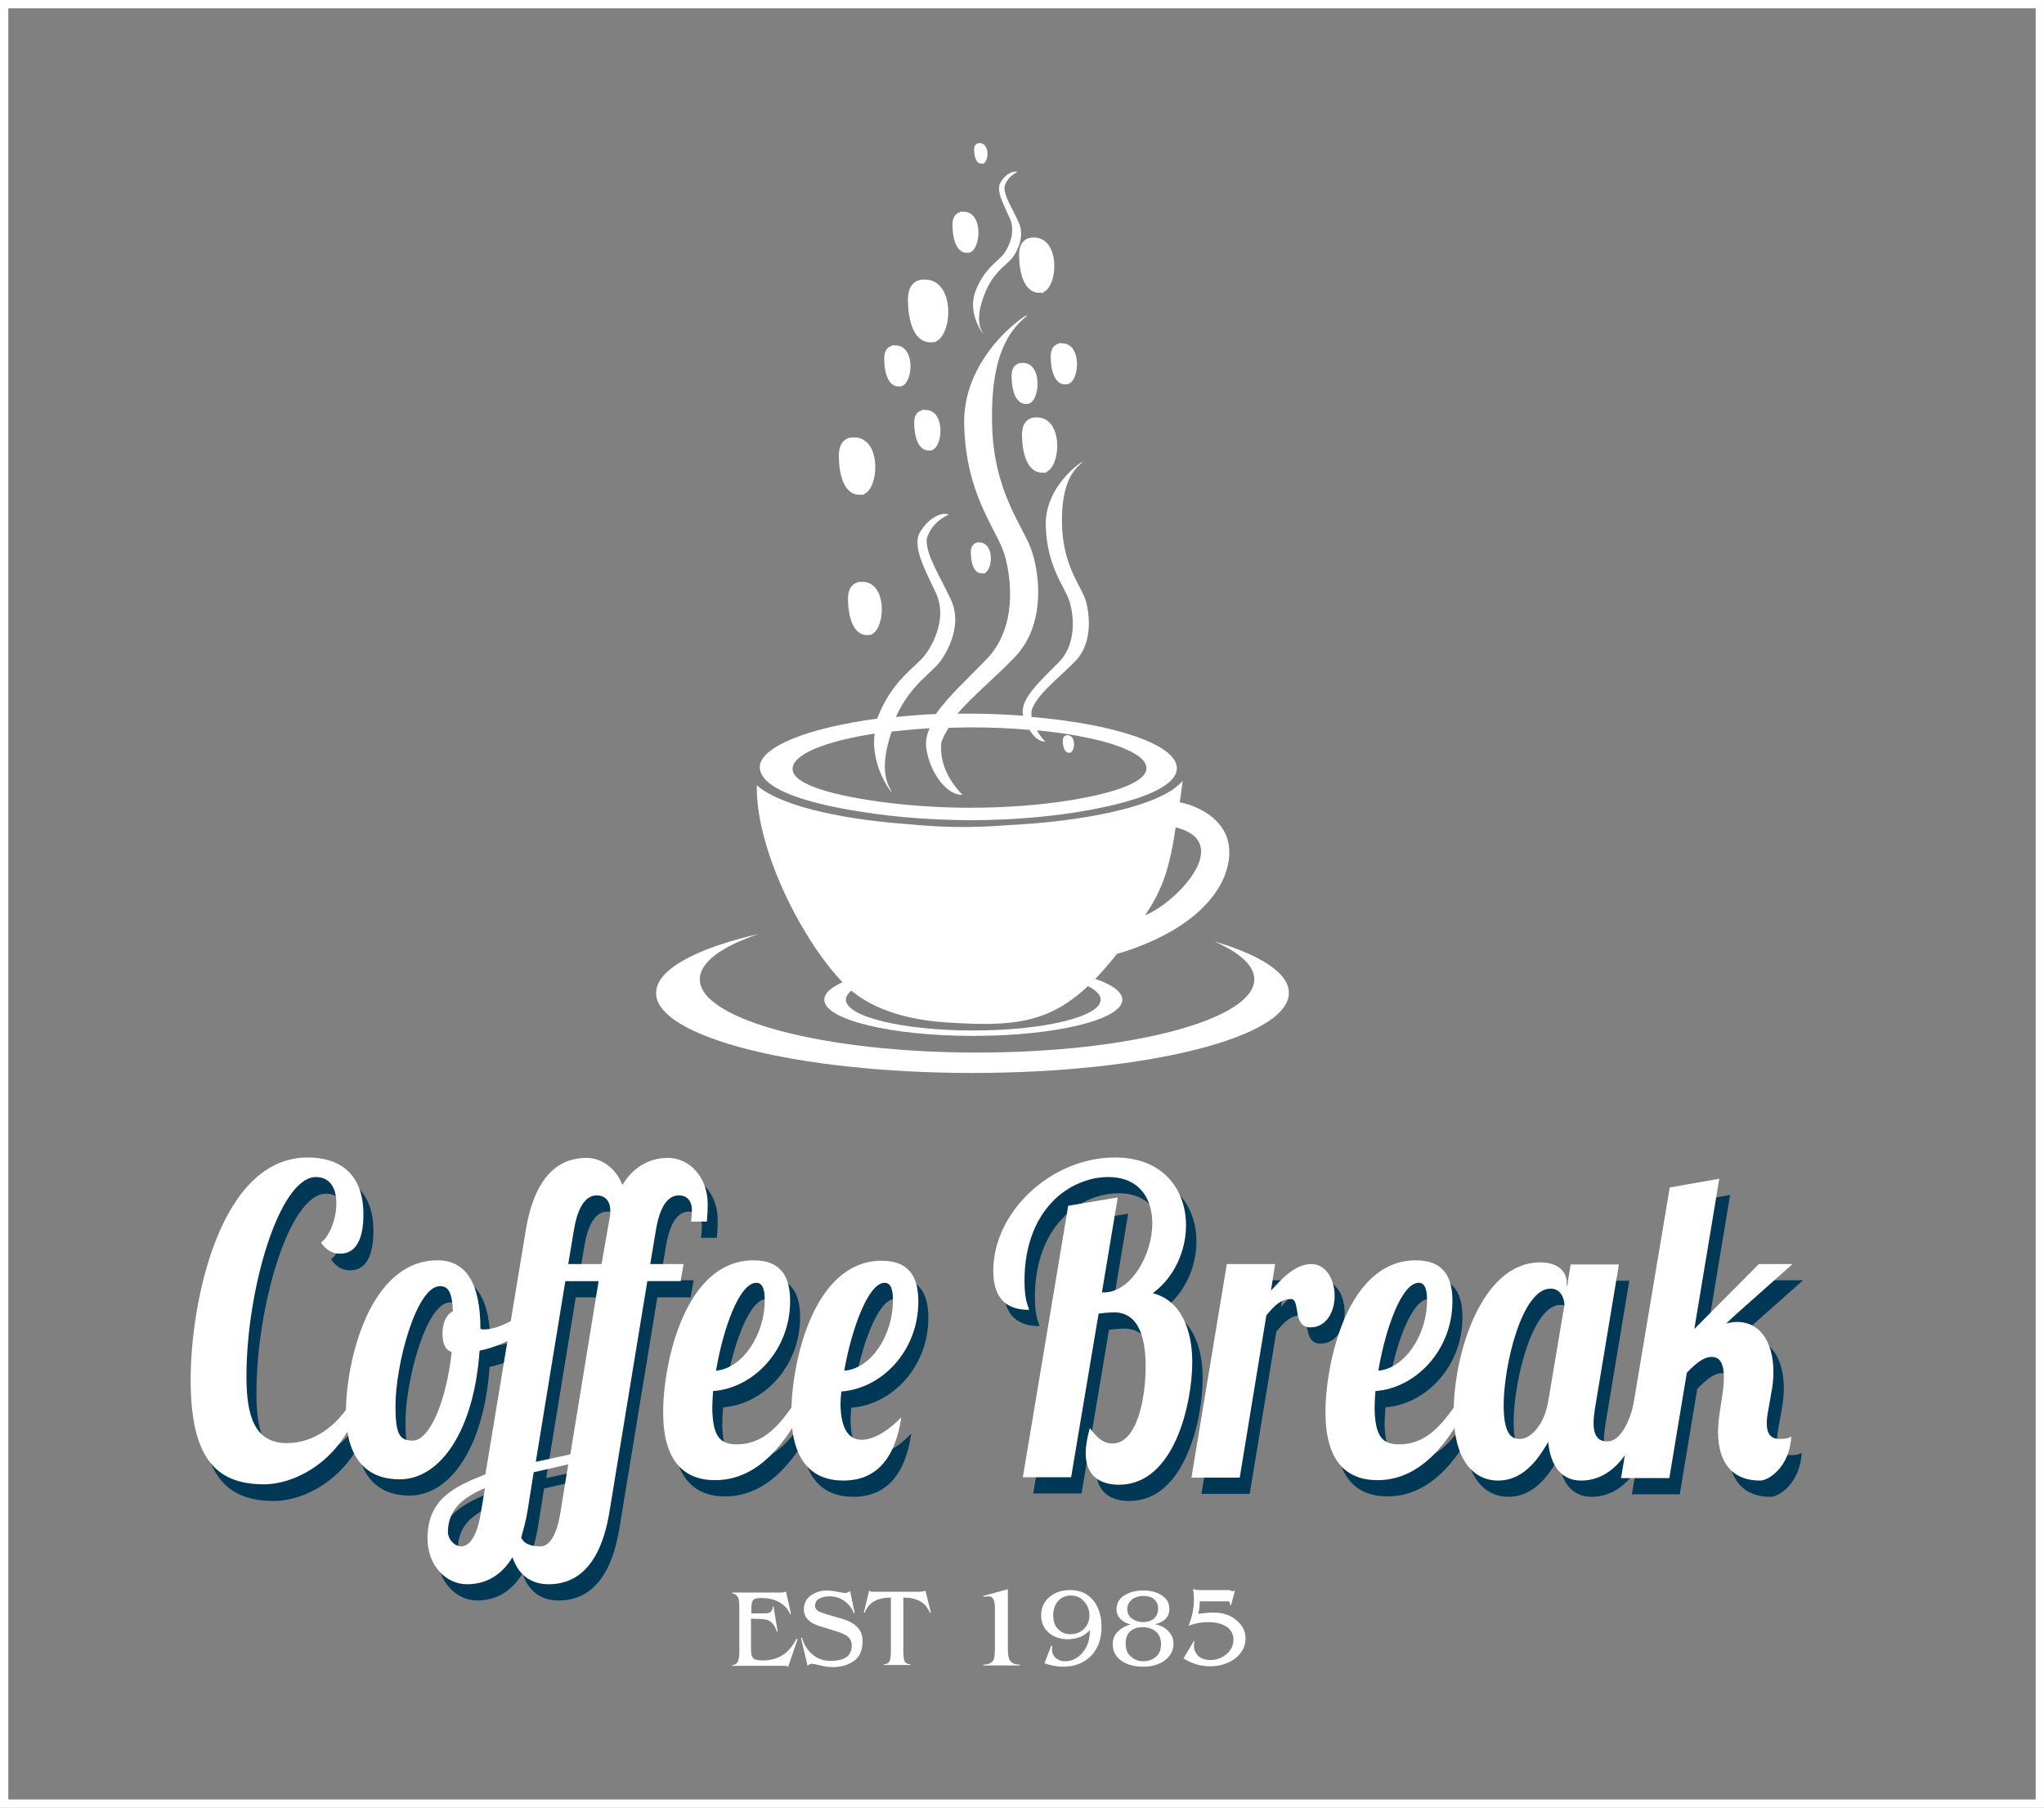 <?xml version="1.0" encoding="utf-8"?>
<!-- Generator: Adobe Illustrator 26.0.1, SVG Export Plug-In . SVG Version: 6.00 Build 0)  -->
<svg version="1.1" xmlns="http://www.w3.org/2000/svg" xmlns:xlink="http://www.w3.org/1999/xlink" x="0px" y="0px" width="491px"
	 height="434.2px" viewBox="0 0 491 434.2" style="enable-background:new 0 0 491 434.2;" xml:space="preserve">
<rect x="0" y="0" width="491" height="434.2" fill="#808080" stroke="none"/>
<style type="text/css">
	.st0{fill-rule:evenodd;clip-rule:evenodd;fill:none;stroke:#FFFFFF;stroke-width:2;stroke-miterlimit:10;}
	.st1{fill:#FFFFFF;}
	.st2{fill-rule:evenodd;clip-rule:evenodd;fill:#FFFFFF;}
	.st3{fill:#013856;}
</style>
<g id="Layer_2">
	<rect x="1" y="1" class="st0" width="489" height="432.2"/>
</g>
<g id="Sinds">
	<g>
		<g>
			<path class="st1" d="M180.4,388.6v7.2c0,1.2,0.1,1.9,0.4,2.3c0.3,0.5,1.1,0.7,2.4,0.7c3.7,0,6.4-1.7,8.1-5.2l0.3,0.1l-2.3,6.7
				c-0.1-0.2-0.3-0.3-0.5-0.3c-0.1,0-0.3,0-0.6,0h-12.3v-0.2c0.5,0,0.9-0.2,1.2-0.6c0.3-0.4,0.5-1.2,0.5-2.5v-10.8
				c0-1-0.1-1.7-0.2-2.1c-0.3-0.7-0.8-1.1-1.5-1.2v-0.2h11.5c0.7,0,1.2-0.1,1.4-0.3l1.2,5.4l-0.2,0.1c-0.5-1.3-1.5-2.3-2.8-3
				c-1.2-0.6-2.5-0.9-4-0.9c-1,0-1.6,0.1-2,0.4c-0.3,0.3-0.5,0.9-0.5,1.8v1.5h2.1c1,0,1.7,0,2-0.1c0.7-0.2,1-0.7,1-1.5l0.2-0.1l1,6
				l-0.2,0.1c-0.4-1.4-1.1-2.3-2-2.7c-0.6-0.3-1.8-0.4-3.5-0.4H180.4z"/>
			<path class="st1" d="M204.2,382.1l1.1,5.3l-0.2,0.1c-0.4-1.2-1.2-2.2-2.3-3c-1.1-0.8-2.3-1.1-3.6-1.1c-0.9,0-1.6,0.2-2.3,0.5
				c-0.8,0.4-1.1,1-1.1,1.8c0,0.6,0.3,1,1,1.4c0.3,0.1,0.9,0.3,1.7,0.6l3.8,1.1c3.3,1,4.9,2.7,4.9,5.3c0,2.1-0.6,3.7-1.9,4.7
				s-3.1,1.6-5.3,1.6c-0.8,0-1.8-0.1-2.9-0.4c-1.2-0.3-1.9-0.4-2.2-0.4c-0.3,0-0.6,0.2-0.9,0.5l-1.6-6.7l0.2-0.1
				c0.5,1.6,1.3,3,2.5,4c1.3,1.1,2.7,1.6,4.4,1.6c3.4,0,5.1-1.2,5.1-3.7c0-1-0.4-1.8-1.3-2.4c-0.5-0.3-1.4-0.7-2.7-1.1l-3.6-1.1
				c-1.2-0.4-2.1-0.8-2.7-1.4c-0.8-0.7-1.2-1.6-1.2-2.7c0-1.4,0.6-2.6,1.8-3.4c1.1-0.7,2.3-1.1,3.7-1.1c0.7,0,1.6,0.1,2.5,0.3
				s1.7,0.3,2.1,0.3C203.6,382.5,203.9,382.4,204.2,382.1z"/>
			<path class="st1" d="M217,383.7v12.8c0,1.1,0.1,1.8,0.2,2.2c0.2,0.7,0.7,1,1.5,1v0.2h-6.4v-0.2c0.8,0,1.3-0.3,1.5-1
				c0.1-0.4,0.2-1.1,0.2-2.1v-12.9c-3.3,0-5.4,1.2-6.3,3.7l-0.2-0.1l1.3-5.3c0.2,0.2,0.4,0.3,0.7,0.3h0.9h10.3
				c0.9,0,1.4-0.1,1.6-0.3l1.3,5.3l-0.2,0.1C222.4,384.9,220.3,383.7,217,383.7z"/>
			<path class="st1" d="M239,395.6v-9c0-1-0.1-1.7-0.2-2.1c-0.3-0.8-0.7-1.1-1.4-1.1l-1.2,0.1v-0.2l5.9-1.6v14
				c0,1.4,0.1,2.4,0.4,2.9c0.4,0.8,1.2,1.2,2.5,1.2v0.2h-8.8v-0.2c1.3,0,2.1-0.4,2.5-1.2C238.9,398.1,239,397.1,239,395.6z"/>
			<path class="st1" d="M252.8,395.3l-0.1,0.8c0,0.9,0.3,1.6,0.9,2.1c0.6,0.5,1.3,0.8,2.2,0.8c1.8,0,3.3-0.8,4.5-2.4
				c1-1.3,1.5-2.9,1.5-5.1c-1.3,1.5-3.1,2.2-5.4,2.2c-1.7,0-3.2-0.5-4.4-1.5c-1.3-1.1-1.9-2.5-1.9-4.2c0-1.9,0.7-3.4,2.1-4.5
				c1.3-1.1,2.9-1.6,4.9-1.6c2.5,0,4.3,0.9,5.7,2.7c1.2,1.6,1.8,3.7,1.8,6.2c0,2.8-0.8,5.1-2.5,6.9c-1.7,1.7-3.9,2.6-6.7,2.6
				c-1.5,0-3-0.3-4.5-0.8l1.6-4.2L252.8,395.3z M253,387.9c0,1.3,0.3,2.4,1,3.2c0.8,0.9,1.8,1.4,3.1,1.4c1.3,0,2.4-0.4,3.3-1.3
				c0.9-0.9,1.3-1.9,1.3-3.2c0-1.3-0.4-2.4-1.3-3.4c-0.8-0.9-1.9-1.4-3.2-1.4c-1.3,0-2.3,0.5-3.1,1.4
				C253.4,385.5,253,386.6,253,387.9z"/>
			<path class="st1" d="M277.4,390.1c1.2,0.2,2.3,0.7,3.1,1.5c0.9,0.9,1.4,1.9,1.4,3.1c0,1.8-0.8,3.2-2.4,4.3
				c-1.4,0.9-3,1.3-4.9,1.3c-1.9,0-3.6-0.4-4.9-1.2c-1.6-1-2.4-2.4-2.4-4.2c0-1.2,0.4-2.3,1.3-3.1c0.8-0.8,1.8-1.3,3-1.7
				c-0.9-0.1-1.7-0.6-2.4-1.2c-0.7-0.7-1-1.5-1-2.4c0-1.5,0.7-2.7,2.2-3.5c1.2-0.7,2.6-1,4.3-1c1.6,0,2.9,0.3,4.1,1
				c1.4,0.8,2.1,1.9,2.1,3.4c0,1-0.3,1.8-1,2.5C279.3,389.5,278.4,389.9,277.4,390.1z M274.5,390.8c-1.3,0-2.4,0.4-3.1,1.1
				c-0.7,0.7-1,1.6-1,2.9c0,1.3,0.4,2.3,1.2,3c0.8,0.8,1.8,1.2,3,1.2c1.3,0,2.3-0.4,3.1-1.1c0.8-0.7,1.2-1.7,1.2-3
				c0-1.3-0.4-2.3-1.2-3C276.9,391.2,275.8,390.8,274.5,390.8z M278.2,386.3c0-1-0.4-1.8-1.1-2.3c-0.6-0.5-1.5-0.7-2.5-0.7
				s-1.9,0.3-2.6,0.8c-0.8,0.6-1.2,1.4-1.2,2.4c0,1,0.4,1.8,1.2,2.3c0.7,0.5,1.6,0.8,2.6,0.8c1,0,1.9-0.3,2.6-0.8
				C277.9,388,278.2,387.3,278.2,386.3z"/>
			<path class="st1" d="M296.7,381.9l-1,3.7l-0.2-0.1v-0.2c0-0.4-0.1-0.6-0.4-0.7c-0.1,0-0.4,0-1,0h-5.9c0,1.1-0.1,2.1-0.4,3
				c0.1,0,1.1-0.1,2.9-0.3c0.3,0,0.5,0,0.8,0c2,0,3.8,0.5,5.2,1.6c1.6,1.2,2.5,2.7,2.5,4.6c0,2-0.9,3.6-2.6,4.9
				c-1.7,1.2-3.6,1.8-5.9,1.8c-2.3,0-4.4-0.6-6.4-1.9l2.5-4.2l0.2,0.1c-0.2,0.3-0.2,0.7-0.2,1.1c0,0.9,0.3,1.6,0.9,2.3
				c0.7,0.7,1.8,1.1,3.1,1.1c1.4,0,2.7-0.5,3.8-1.4c1.1-0.9,1.7-2.1,1.7-3.5c0-1.4-0.7-2.6-2-3.3c-1.1-0.6-2.4-0.9-4-0.9
				c-1.7,0-3.3,0.3-4.8,0.9c0.8-2,1.3-4.1,1.3-6.4c0-0.8-0.1-1.7-0.2-2.5c0.3,0.2,0.9,0.3,1.7,0.3h7.1
				C296,382.3,296.4,382.2,296.7,381.9z"/>
		</g>
	</g>
</g>
<g id="Layer_1">
	<g>
		<path class="st2" d="M283.4,192.7c0.3-1.9,0.5-3.7,0.7-5.2c-0.5,0.7-1.3,1.3-2.2,2c-6.4,4.5-21.6,7.8-40.1,8.7
			c-6.3,0.5-12.8,0.6-19.3,0.1c-1.8-0.1-3.4-0.3-5-0.4c-17.2-1.3-30.7-4.8-35.7-9.3c-0.3,16.3,12.2,39.6,22,48.7
			c6.1,5.6,15.4,7.8,24.1,8.3c18.7,1.2,27.3-0.3,39.7-15.6l0.7-0.9c1.5-0.4,7.6-2.2,13.7-5.8c5-3,9.9-7.3,12.2-13
			C298.8,198,287.9,193.5,283.4,192.7z M281.8,215.4c-2.3,2-4.8,3.7-6.7,4.4c3.6-5.4,5.3-9.7,6.7-17.3c0.2-1.2,0.4-2.4,0.6-3.8
			C292.9,201.3,288,209.9,281.8,215.4z"/>
		<g>
			<path class="st2" d="M206.4,139.8c0,0-2.7,0.1-2.7,4c0,3.9,1.1,9.2,5.1,8.7C212.8,152.1,213.6,138.8,206.4,139.8z"/>
			<path class="st2" d="M206.8,139.8c-0.2,1.5-0.2,3.3,0.7,4.6c1.5,2.3,2,5.8,1.8,8c-0.1,0.1-0.3,0.1-0.4,0.1c0-1.7-0.4-4.4-1.9-6.8
				c-0.8-1.2-1.3-1.8-1.4-3.4c0-0.9,0.2-1.8,0.5-2.5c0.1,0,0.2,0,0.2,0C206.5,139.8,206.7,139.8,206.8,139.8z"/>
		</g>
		<g>
			<path class="st2" d="M204.4,105.1c0,0-2.9,0.1-2.9,4.3c0,4.2,1.1,9.9,5.5,9.4C211.3,118.4,212.2,104.1,204.4,105.1z"/>
			<path class="st2" d="M204.9,105.1c-0.2,1.6-0.2,3.5,0.7,5c1.6,2.5,2.1,6.2,2,8.6c-0.2,0.1-0.3,0.1-0.5,0.2c0-1.9-0.4-4.8-2.1-7.3
				c-0.9-1.3-1.4-1.9-1.5-3.7c0-1,0.2-1.9,0.5-2.7c0.2,0,0.3,0,0.3,0C204.5,105.1,204.7,105.1,204.9,105.1z"/>
		</g>
		<g>
			<path class="st2" d="M248.3,100.3c0,0-2.8,0.1-2.8,4.1c0,4,1.1,9.5,5.3,9.1C255,113,255.8,99.3,248.3,100.3z"/>
			<path class="st2" d="M248.8,100.3c-0.2,1.5-0.2,3.4,0.7,4.8c1.5,2.4,2,6,1.9,8.3c-0.1,0.1-0.3,0.1-0.5,0.2c0-1.8-0.4-4.6-2-7
				c-0.8-1.3-1.4-1.9-1.4-3.5c0-1,0.2-1.8,0.5-2.6c0.2,0,0.2,0,0.2,0C248.5,100.3,248.6,100.3,248.8,100.3z"/>
		</g>
		<g>
			<path class="st2" d="M221.7,98.5c0,0-2.1,0.1-2.1,3c0,3,0.8,7,3.9,6.7C226.7,107.9,227.3,97.7,221.7,98.5z"/>
			<path class="st2" d="M222.1,98.4c-0.1,1.1-0.1,2.5,0.5,3.5c1.1,1.8,1.5,4.4,1.4,6.1c-0.1,0.1-0.2,0.1-0.3,0.1
				c0-1.3-0.3-3.4-1.5-5.2c-0.6-0.9-1-1.4-1-2.6c0-0.7,0.1-1.4,0.4-1.9c0.1,0,0.2,0,0.2,0C221.9,98.4,222,98.4,222.1,98.4z"/>
		</g>
		<g>
			<path class="st2" d="M247.6,57.1c0,0-2.8,0.1-2.8,4.1c0,4,1.1,9.5,5.3,9.1C254.3,69.8,255.1,56.1,247.6,57.1z"/>
			<path class="st2" d="M248.1,57.1c-0.2,1.5-0.2,3.4,0.7,4.8c1.5,2.4,2,6,1.9,8.3c-0.1,0.1-0.3,0.1-0.5,0.2c0-1.8-0.4-4.6-2-7
				c-0.8-1.3-1.4-1.9-1.4-3.5c0-1,0.2-1.8,0.5-2.6c0.2,0,0.2,0,0.2,0C247.8,57.1,248,57.1,248.1,57.1z"/>
		</g>
		<path class="st2" d="M256.2,176.6c0,0-0.9,0-0.9,1.3c0,1.3,0.3,3,1.7,2.9C258.3,180.6,258.6,176.3,256.2,176.6z"/>
		<path class="st2" d="M256.4,176.6c-0.1,0.5-0.1,1.1,0.2,1.5c0.5,0.8,0.6,1.9,0.6,2.6c0,0-0.1,0-0.1,0c0-0.6-0.1-1.4-0.6-2.2
			c-0.3-0.4-0.4-0.6-0.4-1.1c0-0.3,0.1-0.6,0.2-0.8c0,0,0.1,0,0.1,0C256.3,176.6,256.3,176.6,256.4,176.6z"/>
		<g>
			<path class="st2" d="M221.3,67.2c0,0-3.2,0.1-3.2,4.7s1.2,10.8,6,10.3C229,81.7,229.9,66.1,221.3,67.2z"/>
			<path class="st2" d="M221.9,67.2c-0.2,1.7-0.2,3.9,0.8,5.4c1.7,2.7,2.3,6.8,2.2,9.4c-0.2,0.1-0.3,0.1-0.5,0.2
				c0-2.1-0.5-5.2-2.3-8c-1-1.4-1.5-2.1-1.6-4c0-1.1,0.2-2.1,0.6-2.9c0.2,0,0.3,0,0.3,0C221.5,67.2,221.7,67.2,221.9,67.2z"/>
		</g>
		<g>
			<path class="st2" d="M291.7,226.1c6.1,2.7,9.6,5.8,9.6,9.1c0,9.7-29.8,17.6-66.6,17.6c-36.8,0-66.6-7.9-66.6-17.6
				c0-4.1,5.3-7.9,14.2-10.9c-15.2,3.5-24.7,8.6-24.7,14.2c0,10.6,34,19.2,76,19.2c42,0,76-8.6,76-19.2
				C309.7,233.8,302.9,229.4,291.7,226.1z"/>
			<path class="st2" d="M198,240.1c0,4.8,16,8.7,35.8,8.7s35.8-3.9,35.8-8.7c0-4.8-16-8.7-35.8-8.7S198,235.3,198,240.1z
				 M264.4,240.1c0,4.1-13.7,7.4-30.6,7.4c-16.9,0-30.6-3.3-30.6-7.4c0-4.1,13.7-7.4,30.6-7.4C250.7,232.6,264.4,236,264.4,240.1z"
				/>
			<path class="st2" d="M210.5,195.5c7.2,1,14.7,1.4,22.2,1.5c10,0,20.1-0.8,29.2-2.5c12.6-2.3,20.8-5.8,20.8-10
				c0-5.6-14.7-10.6-34.9-12.3c0-0.5-0.1-1,0-1.5c1.1-3.8,6.3-7.6,10.5-11.9c4.2-4.3,3.5-11.1,2.5-14.6c-1.1-3.5-5.5-8.3-5.7-18.4
				c-0.2-10.1,3-13.1,4.8-14.7c1.5-1.3-8.8,4.8-8.7,14.9c0.2,10.1,4.6,14.9,5.7,18.4c1.1,3.5,1.7,10.3-2.5,14.6
				c-4.2,4.3-9.2,8.6-8.7,12.4c0,0.2,0.1,0.4,0.1,0.5c-4.1-0.3-8.5-0.5-13-0.5l-0.2,0c-0.9,0-1.7,0-2.6,0c3.7-4.3,9.2-8.8,13.8-13.6
				c7.1-7.4,6.1-18.9,4.2-25c-1.8-6.1-9.5-14.2-9.7-31.6c-0.3-17.4,5.1-22.5,8.2-25.2c2.5-2.2-15.1,8.2-14.9,25.6
				c0.3,17.4,7.9,25.5,9.7,31.6c1.8,6.1,2.9,17.6-4.2,25c-4.3,4.5-9.3,9-12.3,13.3c-3.3,0.1-6.5,0.4-9.6,0.7
				c3.6-7.9,8.7-10.6,10.7-13.4c2.2-3,5.1-9.1,2.6-14.6c-2.5-5.5-6.1-10.8-5.9-14.7c0.8-2.8,2.7-4.7,5.3-5.9c-1.8-0.8-5.1,1-7,4.4
				c-1.8,3.4,1.5,9.2,4,14.6c2.5,5.5-0.4,11.6-2.6,14.6c-2.2,3-8,6-11.6,15.4c-16.6,2.2-28.2,6.8-28.2,11.7
				C182.7,189.6,194.1,193.3,210.5,195.5z M210.1,176.2c-1.1,8.2,4.8,15.3,4,13.8c-1.1-2-2.9-5.6,0.1-14.3c2.9-0.3,5.9-0.6,9.1-0.8
				c-0.7,1.6-1,3.2-0.8,4.8c1,6.5,5.3,11.4,8.7,11.2c-3.3-3.4-5.5-7.6-5.1-12.5c0.4-1.2,1-2.4,1.8-3.6c1.6,0,3.3-0.1,5-0.1l0.2,0
				c5,0,9.8,0.2,14.2,0.6c1.1,1.8,2.5,2.9,3.8,2.8c-0.8-0.8-1.5-1.7-2-2.7c15.5,1.5,26.3,5.1,26.3,9.1c0,3.2-7,5.8-17.7,7.6
				c-7.7,1.3-16.3,1.9-24.8,1.9c-6.4,0-12.8-0.4-18.9-1.1c-13.9-1.7-23.6-4.5-23.6-8.2C190.3,181.2,198.3,178,210.1,176.2z"/>
		</g>
		<g>
			<path class="st2" d="M234.8,130.3c0,0-1.6,0.1-1.6,2.3c0,2.3,0.6,5.4,3,5.1C238.6,137.5,239.1,129.8,234.8,130.3z"/>
			<path class="st2" d="M235.1,130.3c-0.1,0.9-0.1,1.9,0.4,2.7c0.9,1.4,1.2,3.4,1.1,4.7c-0.1,0-0.2,0.1-0.3,0.1c0-1-0.2-2.6-1.1-4
				c-0.5-0.7-0.8-1.1-0.8-2c0-0.5,0.1-1,0.3-1.5c0.1,0,0.1,0,0.1,0C234.9,130.3,235,130.3,235.1,130.3z"/>
		</g>
		<g>
			<path class="st2" d="M230.9,50.9c0,0-2.1,0.1-2.1,3.1c0,3,0.8,7.1,3.9,6.7C235.8,60.3,236.4,50.1,230.9,50.9z"/>
			<path class="st2" d="M231.2,50.8c-0.1,1.1-0.1,2.5,0.5,3.5c1.1,1.8,1.5,4.4,1.4,6.1c-0.1,0.1-0.2,0.1-0.3,0.1
				c0-1.3-0.3-3.4-1.5-5.2c-0.6-0.9-1-1.4-1-2.6c0-0.7,0.1-1.4,0.4-1.9c0.1,0,0.2,0,0.2,0C231,50.9,231.1,50.9,231.2,50.8z"/>
		</g>
		<g>
			<path class="st2" d="M235.1,34.4c0,0-1.1,0-1.1,1.5c0,1.5,0.4,3.6,2,3.4C237.6,39.2,237.9,34.1,235.1,34.4z"/>
			<path class="st2" d="M235.3,34.4c-0.1,0.6-0.1,1.3,0.3,1.8c0.6,0.9,0.8,2.2,0.7,3.1c-0.1,0-0.1,0-0.2,0.1c0-0.7-0.2-1.7-0.7-2.6
				c-0.3-0.5-0.5-0.7-0.5-1.3c0-0.4,0.1-0.7,0.2-1c0.1,0,0.1,0,0.1,0C235.2,34.4,235.2,34.4,235.3,34.4z"/>
		</g>
		<g>
			<g>
				<path class="st2" d="M214.5,83c0,0-2.1,0.1-2.1,3.1c0,3,0.8,7.1,3.9,6.7C219.5,92.4,220.1,82.2,214.5,83z"/>
			</g>
			<path class="st2" d="M214.9,82.9c-0.1,1.1-0.1,2.5,0.5,3.5c1.1,1.8,1.5,4.4,1.4,6.1c-0.1,0.1-0.2,0.1-0.3,0.1
				c0-1.3-0.3-3.4-1.5-5.2c-0.6-0.9-1-1.4-1-2.6c0-0.7,0.1-1.4,0.4-1.9c0.1,0,0.2,0,0.2,0C214.7,83,214.8,83,214.9,82.9z"/>
		</g>
		<g>
			<path class="st2" d="M254.5,82.5c0,0-2.1,0.1-2.1,3.1c0,3,0.8,7.1,3.9,6.7C259.5,91.9,260.1,81.7,254.5,82.5z"/>
			<path class="st2" d="M254.9,82.4c-0.1,1.1-0.1,2.5,0.5,3.5c1.1,1.8,1.5,4.4,1.4,6.1c-0.1,0.1-0.2,0.1-0.3,0.1
				c0-1.3-0.3-3.4-1.5-5.2c-0.6-0.9-1-1.4-1-2.6c0-0.7,0.1-1.4,0.4-1.9c0.1,0,0.2,0,0.2,0C254.7,82.4,254.8,82.4,254.9,82.4z"/>
		</g>
		<g>
			<path class="st2" d="M245.1,87.2c0,0-2.1,0.1-2.1,3.1c0,3,0.8,7.1,3.9,6.7C250,96.6,250.6,86.4,245.1,87.2z"/>
			<path class="st2" d="M245.4,87.2c-0.1,1.1-0.1,2.5,0.5,3.5c1.1,1.8,1.5,4.4,1.4,6.1c-0.1,0.1-0.2,0.1-0.3,0.1
				c0-1.3-0.3-3.4-1.5-5.2c-0.6-0.9-1-1.4-1-2.6c0-0.7,0.1-1.4,0.4-1.9c0.1,0,0.2,0,0.2,0C245.2,87.2,245.3,87.2,245.4,87.2z"/>
		</g>
		<path class="st2" d="M244.4,41.3c-1.1-0.4-3,0.6-4.1,2.6c-1.1,2,0.9,5.4,2.3,8.6c1.4,3.2-0.2,6.8-1.5,8.5c-1.3,1.7-4.7,3.5-6.8,9
			c-2.1,5.6,2.4,11,1.8,10c-0.7-1.2-1.8-3.5,0.3-9.1c2.1-5.6,5.5-7.3,6.8-9c1.3-1.7,3-5.3,1.5-8.5c-1.4-3.2-3.6-6.3-3.4-8.6
			C241.8,43.1,243,42,244.4,41.3z"/>
	</g>
</g>
<g id="Layer_3">
	<g>
		<g>
			<path class="st3" d="M88.7,341.4c-4.3,13.7-15.6,19.1-22.9,19.1c-11.9,0-17.6-6.8-17.6-25.2c0-18.6,7-53.3,28.1-53.3
				c7.6,0,13.4,3.8,13.4,13.7c0,5.4-1.5,9.4-5.6,9.4c-1.3,0-3.1-0.4-4.6-2.7c1.9-1.2,3.7-5.5,3.7-9.4c0-3.3-1.3-6.3-4.9-6.3
				c-8.8,0-16.7,27-16.7,47.9c0,9.4,1.9,16,9.7,16c6.3,0,12-3.9,15.7-10.3L88.7,341.4z"/>
			<path class="st3" d="M117.8,323c0.3,0.2,0.6,0.2,0.9,0.2c3.7,0,8.9-3.1,12.4-6.2l0.7,2.8c-3.1,4.2-8.4,7.3-14.2,8.5
				c-1.3,19-9.3,30.9-19.2,30.9c-7.5,0-12.9-4.5-12.9-16.2c0-11.8,5.5-36.4,22-36.4C114.4,306.6,117.8,312.2,117.8,323z
				 M110.9,328.6c-1.7-0.5-2.2-2.3-2.2-4.3c0-2.9,1-4.7,2.5-5.5c-0.2-4.3-1-6-3.1-6c-5.7,0-10.7,18.8-10.7,28.8c0,6.8,1,8.3,4.1,8.3
				C105.5,350,109.6,340.7,110.9,328.6z"/>
			<path class="st3" d="M105.1,373.4c0-9.4,6.3-12.4,13.9-15.4l9.7-58.6c2.4-14.7,9.3-17.4,14.6-17.4c3.6,0,7.1,2.5,8.6,6.5
				c3.2-5.2,7.5-6.5,11-6.5c4.9,0,9.5,4.4,9.5,11.1c0,1.6-0.1,3-0.2,4.2h-3.8c0.1-1,0.2-1.8,0.2-2.8c0-2.4-1.4-3.5-3.1-3.5
				c-1.8,0-4.3,1.2-5.5,8.1l-1.4,8.4h8l-0.7,4.1h-8l-9.1,55.4c-2.4,14.7-9.3,17.4-14.6,17.4c-4.6,0-7.4-2.6-8.7-6.5
				c-3.1,5.2-7.4,6.5-10.9,6.5C109.7,384.4,105.1,380,105.1,373.4z M113.2,375.3c1.7,0,3.7-1.9,4.7-8l1-6c-5.1,2.2-8.9,5-8.9,10.6
				C110,373.4,111.5,375.3,113.2,375.3z M132.4,375.3c1.7,0,3.7-1.9,4.7-8l1.9-11.7l-8.3,1.9l-1.5,9.4c-0.4,2.4-1,4.5-1.5,6.3
				C128.4,374.9,130.3,375.3,132.4,375.3z M131.2,355l8.3-1.8l6.8-41.6h-8L131.2,355z M145.9,291c-1.8,0-4.3,1.2-5.5,8.1l-1.4,8.4h8
				l1.9-10.8c0.2-0.8,0.2-1.4,0.2-2.3C149,292.1,147.5,291,145.9,291z"/>
			<path class="st3" d="M179.4,350.8c6.4,0,10.2-4.5,14.2-10.4h2.7c-4.6,9.4-11.4,19-22.1,19c-7.6,0-12.5-4.7-12.5-16.3
				c0-11.8,5.2-36.5,21.7-36.5c7.2,0,8.8,4.7,8.8,9.8c0,11.8-8.8,20.9-18.5,21.6c-0.1,1.4-0.2,2.9-0.2,4.1
				C173.6,349.1,175.6,350.8,179.4,350.8z M184.1,312c-4.1,0-8,11-9.7,21.1c6.2-0.5,11.7-8.4,11.7-16.9
				C186.1,313.7,185.6,312,184.1,312z"/>
			<path class="st3" d="M209.4,349.7c3.1,0,6.9-2.6,9.5-5.4c-1.7,11.7-7.5,15.2-13.9,15.2c-7.5,0-12.5-4.7-12.5-16.3
				c0-11.8,5.2-36.5,21.7-36.5c7.2,0,8.8,4.7,8.8,9.8c0,11.9-8.8,20.9-18.5,21.6c-0.1,1-0.2,2.2-0.2,3.1
				C204.5,347.6,206.6,349.7,209.4,349.7z M214.9,312c-4,0-8,11.4-9.7,21.1c6.3-0.4,11.7-8.3,11.7-16.9
				C216.9,313.7,216.4,312,214.9,312z"/>
			<path class="st3" d="M271,291.5l-3.8,22.8h0.5c6.4,0,11.6-8.9,11.6-16.6c0-5.8-3-11.1-10.6-11.1c-9.4,0-20.1,8-20.1,24.9
				c0,5.2,1,6.1,1.1,7c-5.3,0-8.6-2.6-8.6-9.4c0-14.2,14-27.2,29.2-27.2c11.8,0,17.1,7.9,17.1,16.3c0,6.1-2.8,12.5-8,16.3
				c6.8,1.7,9.5,8.8,9.5,16.5c0,9.8-4.2,29.5-17.6,29.5c-3.5,0-8-1.3-8-7.6c0-1.6,0.3-3.6,1-6c2,2.7,3.5,3.7,5.4,3.7
				c5.9,0,8-10.7,8-18.5c0-7.2-1.8-13-7.6-13c-0.6,0-2.3,0.1-3.7,0.3l-6.6,39.3h-11.6l10.9-65.2L271,291.5z"/>
			<path class="st3" d="M308.7,307.5l-1,6.4c2.8-3.1,5.9-6.4,9.7-6.4c3.6,0,5.6,3.8,5.6,7.7c0,3.6-1.9,7.5-5.8,7.5
				c-4.5,0-2.3-6.8-4.7-6.8c-2.4,0-3.9,1.5-5.9,3.9l-6.4,39h-11.6l8.5-51.3H308.7z"/>
			<path class="st3" d="M338.5,350.8c6.4,0,10.2-4.5,14.2-10.4h2.7c-4.6,9.4-11.4,19-22.1,19c-7.6,0-12.5-4.7-12.5-16.3
				c0-11.8,5.2-36.5,21.7-36.5c7.2,0,8.8,4.7,8.8,9.8c0,11.8-8.8,20.9-18.5,21.6c-0.1,1.4-0.2,2.9-0.2,4.1
				C332.8,349.1,334.7,350.8,338.5,350.8z M343.2,312c-4.1,0-8,11-9.7,21.1c6.2-0.5,11.7-8.4,11.7-16.9
				C345.2,313.7,344.7,312,343.2,312z"/>
			<path class="st3" d="M391.4,307.5l-5.8,34.9c-0.2,1.3-0.3,2.4-0.3,3.3c0,2.9,1,4.4,3.3,4.4c3.1,0,5.3-4.5,6.5-9.6h3.4
				c-4.6,16.7-11.8,19-16.2,19c-4.5,0-7.4-3.3-7.9-9.4c-2.5,4.7-6.3,9.4-12,9.4c-5.5,0-10.7-4.3-10.7-16.5
				c0-13.9,6.7-35.9,20.7-35.9c4.6,0,6.5,2.3,6.5,5.2v0.7l0.9-5.4H391.4z M363.6,341.5c0,7.9,2.6,8,4,8c2.3,0,5.7-3.1,6.7-9
				l3.9-23.2c0-1.2-0.7-3.9-3.3-3.9C368.1,313.3,363.6,331.8,363.6,341.5z"/>
			<path class="st3" d="M433.1,307.5L417,321.8c0.9-0.2,1.8-0.4,2.7-0.4c6,0,8.8,5.4,8.8,12c0,1.2-0.1,2.6-0.3,3.9l-0.9,5.1
				c-0.2,1-0.4,2.2-0.4,3.3c0,2.1,0.6,3.8,3.1,3.8c1.9,0,2.3-0.3,2.8-0.6c-0.4,7.3-5.4,10.6-7.5,10.6c-6.6,0-10.1-4.2-10.1-11.7
				c0-1.6,0.2-3.4,0.5-5.3l0.6-4c0.2-1.3,0.3-2.7,0.3-3.8c0-3-0.8-4.9-2.9-4.9c-1.9,0-3.7,1.4-6,3.8l-4.2,25.3H392l11.7-69.8
				l11.9-2.1l-6,36.1l15.5-15.6H433.1z"/>
		</g>
		<g>
			<path class="st1" d="M86.3,337.4c-4.3,13.7-15.6,19.1-22.9,19.1c-11.9,0-17.6-6.8-17.6-25.2c0-18.6,7-53.3,28.1-53.3
				c7.6,0,13.4,3.8,13.4,13.7c0,5.4-1.5,9.4-5.6,9.4c-1.3,0-3.1-0.4-4.6-2.7c1.9-1.2,3.7-5.5,3.7-9.4c0-3.3-1.3-6.3-4.9-6.3
				c-8.8,0-16.7,27-16.7,47.9c0,9.4,1.9,16,9.7,16c6.3,0,12-3.9,15.7-10.3L86.3,337.4z"/>
			<path class="st1" d="M115.4,319.1c0.3,0.2,0.6,0.2,0.9,0.2c3.7,0,8.9-3.1,12.4-6.2l0.7,2.8c-3.1,4.2-8.4,7.3-14.2,8.5
				c-1.3,19-9.3,30.9-19.2,30.9c-7.5,0-12.9-4.5-12.9-16.2c0-11.8,5.5-36.4,22-36.4C112,302.7,115.4,308.3,115.4,319.1z
				 M108.5,324.7c-1.7-0.5-2.2-2.3-2.2-4.3c0-2.9,1-4.7,2.5-5.5c-0.2-4.3-1-6-3.1-6c-5.7,0-10.7,18.8-10.7,28.8c0,6.8,1,8.3,4.1,8.3
				C103.1,346.1,107.2,336.8,108.5,324.7z"/>
			<path class="st1" d="M102.7,369.5c0-9.4,6.3-12.4,13.9-15.4l9.7-58.6c2.4-14.7,9.3-17.4,14.6-17.4c3.6,0,7.1,2.5,8.6,6.5
				c3.2-5.2,7.5-6.5,11-6.5c4.9,0,9.5,4.4,9.5,11.1c0,1.6-0.1,3-0.2,4.2H166c0.1-1,0.2-1.8,0.2-2.8c0-2.4-1.4-3.5-3.1-3.5
				c-1.8,0-4.3,1.2-5.5,8.1l-1.4,8.4h8l-0.7,4.1h-8l-9.1,55.4c-2.4,14.7-9.3,17.4-14.6,17.4c-4.6,0-7.4-2.6-8.7-6.5
				c-3.1,5.2-7.4,6.5-10.9,6.5C107.2,380.5,102.7,376.1,102.7,369.5z M110.8,371.4c1.7,0,3.7-1.9,4.7-8l1-6c-5.1,2.2-8.9,5-8.9,10.6
				C107.6,369.5,109,371.4,110.8,371.4z M129.9,371.4c1.7,0,3.7-1.9,4.7-8l1.9-11.7l-8.3,1.9l-1.5,9.4c-0.4,2.4-1,4.5-1.5,6.3
				C126,371,127.8,371.4,129.9,371.4z M128.7,351.1l8.3-1.8l6.8-41.6h-8L128.7,351.1z M143.4,287.1c-1.8,0-4.3,1.2-5.5,8.1l-1.4,8.4
				h8l1.9-10.8c0.2-0.8,0.2-1.4,0.2-2.3C146.5,288.2,145.1,287.1,143.4,287.1z"/>
			<path class="st1" d="M177,346.9c6.4,0,10.2-4.5,14.2-10.4h2.7c-4.6,9.4-11.4,19-22.1,19c-7.6,0-12.5-4.7-12.5-16.3
				c0-11.8,5.2-36.5,21.7-36.5c7.2,0,8.8,4.7,8.8,9.8c0,11.8-8.8,20.9-18.5,21.6c-0.1,1.4-0.2,2.9-0.2,4.1
				C171.2,345.2,173.1,346.9,177,346.9z M181.7,308.1c-4.1,0-8,11-9.7,21.1c6.2-0.5,11.7-8.4,11.7-16.9
				C183.7,309.7,183.2,308.1,181.7,308.1z"/>
			<path class="st1" d="M207,345.8c3.1,0,6.9-2.6,9.5-5.4c-1.7,11.7-7.5,15.2-13.9,15.2c-7.5,0-12.5-4.7-12.5-16.3
				c0-11.8,5.2-36.5,21.7-36.5c7.2,0,8.8,4.7,8.8,9.8c0,11.9-8.8,20.9-18.5,21.6c-0.1,1-0.2,2.2-0.2,3.1
				C202,343.7,204.2,345.8,207,345.8z M212.5,308.1c-4,0-8,11.4-9.7,21.1c6.3-0.4,11.7-8.3,11.7-16.9
				C214.5,309.7,214,308.1,212.5,308.1z"/>
			<path class="st1" d="M268.5,287.6l-3.8,22.8h0.5c6.4,0,11.6-8.9,11.6-16.6c0-5.8-3-11.1-10.6-11.1c-9.4,0-20.1,8-20.1,24.9
				c0,5.2,1,6.1,1.1,7c-5.3,0-8.6-2.6-8.6-9.4c0-14.2,14-27.2,29.2-27.2c11.8,0,17.1,7.9,17.1,16.3c0,6.1-2.8,12.5-8,16.3
				c6.8,1.7,9.5,8.8,9.5,16.5c0,9.8-4.2,29.5-17.6,29.5c-3.5,0-8-1.3-8-7.6c0-1.6,0.3-3.6,1-6c2,2.7,3.5,3.7,5.4,3.7
				c5.9,0,8-10.7,8-18.5c0-7.2-1.8-13-7.6-13c-0.6,0-2.3,0.1-3.7,0.3l-6.6,39.3h-11.6l10.9-65.2L268.5,287.6z"/>
			<path class="st1" d="M306.3,303.6l-1,6.4c2.8-3.1,5.9-6.4,9.7-6.4c3.6,0,5.6,3.8,5.6,7.7c0,3.6-1.9,7.5-5.8,7.5
				c-4.5,0-2.3-6.8-4.7-6.8c-2.4,0-3.9,1.5-5.9,3.9l-6.4,39h-11.6l8.5-51.3H306.3z"/>
			<path class="st1" d="M336.1,346.9c6.4,0,10.2-4.5,14.2-10.4h2.7c-4.6,9.4-11.4,19-22.1,19c-7.6,0-12.5-4.7-12.5-16.3
				c0-11.8,5.2-36.5,21.7-36.5c7.2,0,8.8,4.7,8.8,9.8c0,11.8-8.8,20.9-18.5,21.6c-0.1,1.4-0.2,2.9-0.2,4.1
				C330.3,345.2,332.2,346.9,336.1,346.9z M340.8,308.1c-4.1,0-8,11-9.7,21.1c6.2-0.5,11.7-8.4,11.7-16.9
				C342.8,309.7,342.3,308.1,340.8,308.1z"/>
			<path class="st1" d="M388.9,303.6l-5.8,34.9c-0.2,1.3-0.3,2.4-0.3,3.3c0,2.9,1,4.4,3.3,4.4c3.1,0,5.3-4.5,6.5-9.6h3.4
				c-4.6,16.7-11.8,19-16.2,19c-4.5,0-7.4-3.3-7.9-9.4c-2.5,4.7-6.3,9.4-12,9.4c-5.5,0-10.7-4.3-10.7-16.5
				c0-13.9,6.7-35.9,20.7-35.9c4.6,0,6.5,2.3,6.5,5.2v0.7l0.9-5.4H388.9z M361.2,337.6c0,7.9,2.6,8,4,8c2.3,0,5.7-3.1,6.7-9
				l3.9-23.2c0-1.2-0.7-3.9-3.3-3.9C365.6,309.4,361.2,327.9,361.2,337.6z"/>
			<path class="st1" d="M430.6,303.6l-16.1,14.3c0.9-0.2,1.8-0.4,2.7-0.4c6,0,8.8,5.4,8.8,12c0,1.2-0.1,2.6-0.3,3.9l-0.9,5.1
				c-0.2,1-0.4,2.2-0.4,3.3c0,2.1,0.6,3.8,3.1,3.8c1.9,0,2.3-0.3,2.8-0.6c-0.4,7.3-5.4,10.6-7.5,10.6c-6.6,0-10.1-4.2-10.1-11.7
				c0-1.6,0.2-3.4,0.5-5.3l0.6-4c0.2-1.3,0.3-2.7,0.3-3.8c0-3-0.8-4.9-2.9-4.9c-1.9,0-3.7,1.4-6,3.8l-4.2,25.3h-11.6l11.7-69.8
				l11.9-2.1l-6,36.1l15.5-15.6H430.6z"/>
		</g>
	</g>
</g>
</svg>
